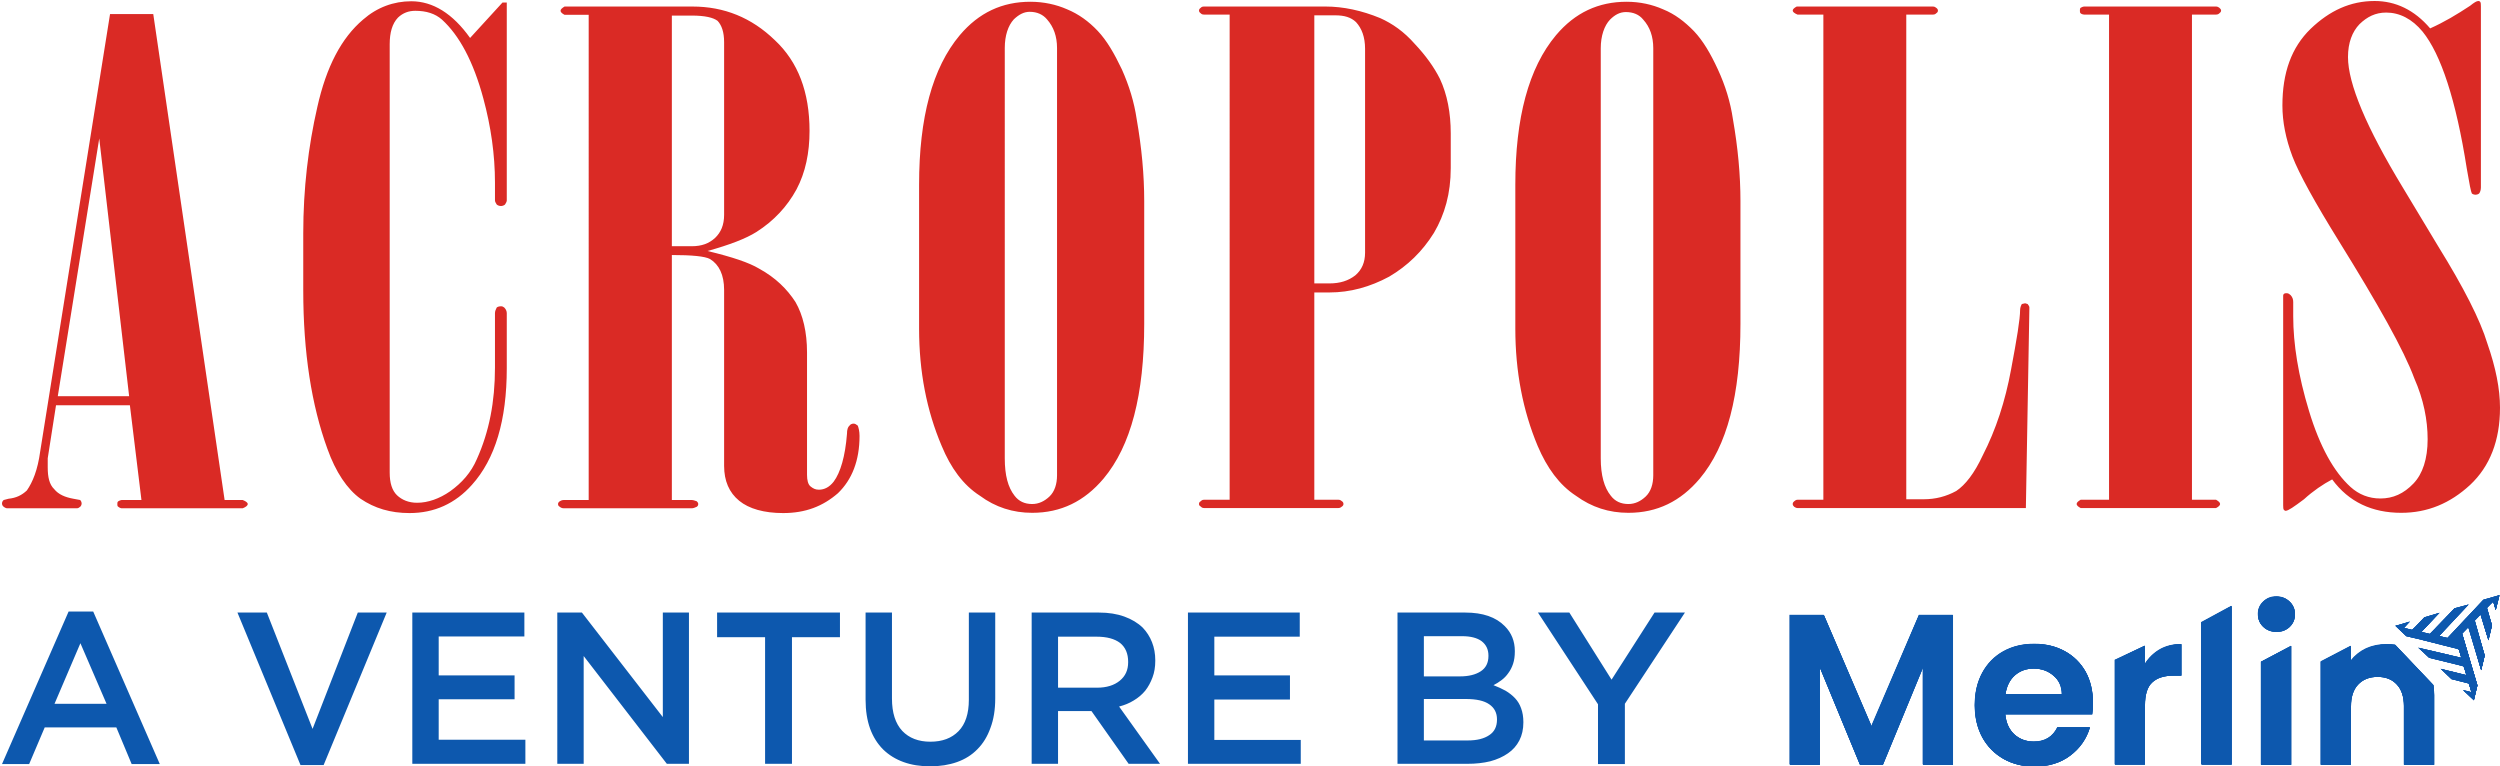 <?xml version="1.0" encoding="UTF-8"?>
<svg xmlns="http://www.w3.org/2000/svg" version="1.2" viewBox="0 0 995 305" width="995" height="305">
  <title>Acropolis New Logo</title>
  <defs>
    <clipPath id="cp1">
      <path d="m-97-131h1191v567h-1191z"></path>
    </clipPath>
  </defs>
  <style>
		.s0 { fill: #da2a25 } 
		.s1 { fill: #0d58ae } 
	</style>
  <g id="Clip-Path: Page 1" clip-path="url(#cp1)">
    <g id="Page 1">
      <path id="Path 1" class="s0" d="m928.2 190.8c-3.6 1.9-7.6 4.6-11.2 7.9-4 3-6.3 4.6-7.3 4.6-0.3 0-0.3 0-0.6-0.3-0.4-0.2-0.4-1.1-0.4-1.9v-83.4c0-0.2 0-0.5 0.4-0.8 0.3-0.2 0.6-0.2 1-0.2 0.6 0 0.9 0.2 1.6 0.8 0.7 0.8 1 1.6 1 2.7v5.7c0 10.9 2 23.6 6.3 37.7 4.3 14.2 9.9 24.2 16.5 30.2 3.3 3 7.3 4.6 11.9 4.6 5 0 9.3-1.9 13.2-6 3.6-3.8 5.6-9.7 5.6-17.6 0-7.6-1.6-15.8-5.3-24.2-4.2-11.4-14.5-29.6-30-54.6-9.6-15.5-15.9-26.9-18.5-33.7q-4-10.6-4-20.3c0-13.1 3.6-23.1 11.2-30.5 7.6-7.3 15.9-11.1 25.5-11.1 8.3 0 15.8 3.5 22.1 10.9 5.6-2.5 10.6-5.5 15.9-9 1.6-1.3 2.6-1.9 3.3-1.9 0.3 0 0.3 0 0.7 0.3 0.3 0.3 0.3 1.1 0.3 1.9v72c0 1-0.3 1.9-0.7 2.4-0.3 0.3-1 0.5-1.3 0.5-0.7 0-1.3-0.2-1.6-0.5q-0.5-0.8-2-9.8c-4.3-27.4-10.3-45.6-17.6-54.6-4.2-5.1-9.2-7.6-14.5-7.6-4.3 0-7.6 1.7-10.6 4.6-2.9 3-4.6 7.4-4.6 13.1 0 10.6 7.3 28 21.8 51.9l14.2 23.6c9.9 16 16.6 29 19.5 38.6 3.3 9.5 5 17.9 5 25.5 0 13-4 23.3-11.9 30.7-7.9 7.3-16.9 11.1-27.4 11.1-11.6 0-20.9-4.3-27.5-13.3zm-88.8-185h-10c-0.3 0-1-0.2-1.3-0.5-0.3-0.3-0.3-0.5-0.3-1.1 0-0.5 0-0.8 0.3-1.1 0.3-0.2 1-0.5 1.3-0.5h52.6c0.6 0 1 0.3 1.3 0.5 0.3 0.3 0.7 0.6 0.7 1.1 0 0.6-0.4 0.8-0.7 1.1-0.3 0.3-0.7 0.5-1.3 0.5h-9.6v193.1h9.6c1 0.6 1.6 1.1 1.6 1.7 0 0.5-0.6 1.1-1.6 1.6h-53.9c-1-0.5-1.6-1.1-1.6-1.6 0-0.6 0.6-1.1 1.6-1.7h11.3zm-113.7 0h-10.3q-1.9-0.8-1.9-1.6c0-0.5 0.6-1.1 1.6-1.6h54.2c0.7 0 1 0.3 1.3 0.5 0.4 0.3 0.7 0.6 0.7 1.1 0 0.6-0.3 0.8-0.7 1.1-0.3 0.3-0.6 0.5-1.3 0.5h-10.6v192.9h7q6.9 0 12.9-3.3c3.6-2.4 7.2-7 10.5-14.1 5.3-10.3 9-21.7 11.3-34.2 2.3-12.2 3.6-20.1 3.6-23.7 0-1 0.4-1.9 0.7-2.4l1.3-0.3 1 0.3c0.3 0.5 0.7 0.8 0.7 1.4l-1.4 79.8h-90.9c-0.6 0-0.9-0.3-1.3-0.5-0.3-0.3-0.6-0.6-0.6-1.1 0-0.6 0.3-0.8 0.6-1.1 0.4-0.3 0.7-0.6 1.3-0.6h10.3zm-33 74.2v48.9c0 28.2-5.3 48.6-16.2 61.6-7.6 9-16.9 13.6-28.4 13.6-7.7 0-14.6-2.2-20.9-6.8-6.6-4.3-11.5-11.1-15.2-19.8-5.9-14.1-8.9-29.6-8.9-46.7v-57.3c0-26.6 5.3-46.5 16.2-59.5 7.6-9 16.9-13.3 28.1-13.3 5.3 0 10.2 1.1 14.5 3 4.7 1.9 8.6 4.9 12.3 8.7 3.6 3.8 6.6 8.9 9.5 15.2 3 6.5 5 13 6 19.8q3 17.1 3 32.6zm-55.6 102.4c0 6.8 1.4 11.7 4 14.9q2.5 3.3 7 3.3c2.6 0 4.9-1.1 6.9-3 2-1.9 3-4.9 3-8.4v-170q0-7-4-11.4c-1.6-2-4-3-6.9-3-2.3 0-4.3 1-6.3 3-2.3 2.4-3.7 6.5-3.7 11.4zm-147.7-176.6h-10.2c-0.7 0-1-0.2-1.3-0.5-0.4-0.3-0.7-0.6-0.7-1.1 0-0.5 0.3-0.8 0.7-1.1 0.3-0.3 0.6-0.5 1.3-0.5h48.3c7.2 0 14.5 1.6 21.8 4.6 4.9 2.2 9.5 5.4 13.8 10.3q6.5 6.9 10 13.9c2.9 6.2 4.3 13.5 4.3 21.7v13.8c0 10.1-2.4 18.5-6.7 25.8-4.6 7.4-10.5 13.1-17.8 17.4-7.6 4.1-15.5 6.3-23.8 6.3h-6v82.5h9.6c0.7 0 1 0.3 1.4 0.6 0.3 0.2 0.6 0.5 0.6 1.1 0 0.5-0.3 0.8-0.6 1-0.4 0.3-0.7 0.6-1.4 0.6h-53.5c-0.7 0-1-0.3-1.3-0.6-0.4-0.2-0.7-0.5-0.7-1 0-0.6 0.3-0.9 0.7-1.1 0.3-0.3 0.6-0.6 1.3-0.6h10.2zm33.7 0.3v106.7h6c4.3 0 7.6-1.1 10.3-3.2q3.9-3.3 3.9-9v-81.2c0-4.6-1.3-8.1-3.6-10.6-2-1.9-4.6-2.7-8.3-2.7zm-67.7 73.9v48.9c0 28.2-5.3 48.6-16.2 61.6-7.6 9-16.9 13.6-28.4 13.6-7.6 0-14.6-2.2-20.8-6.8-6.7-4.3-11.6-11.1-15.2-19.8-6-14.1-9-29.6-9-46.7v-57.3c0-26.7 5.3-46.5 16.2-59.5 7.6-9 16.9-13.3 28.1-13.3 5.3 0 10.3 1.1 14.6 3 4.6 1.9 8.6 4.8 12.2 8.6 3.6 3.8 6.6 9 9.6 15.3 2.9 6.5 4.9 13 5.9 19.8q3 17.1 3 32.6zm-55.5 102.4c0 6.8 1.3 11.6 3.9 14.9q2.5 3.3 7 3.3c2.6 0 4.9-1.1 6.9-3 2-1.9 3-4.9 3-8.4v-170.1q0-6.9-4-11.4c-1.6-1.9-3.9-3-6.9-3-2.3 0-4.3 1.1-6.3 3-2.3 2.5-3.6 6.5-3.6 11.4zm-165.6-176.5h-9.6c-1-0.5-1.6-1.1-1.6-1.6 0-0.6 0.6-1.1 1.6-1.7h50.9c12.6 0 23.5 4.4 32.8 13.4 9.2 8.6 13.8 20.6 13.8 36.1 0 8.7-1.6 16.5-5.2 23.3-3.7 6.8-9 12.5-15.9 16.9-4.3 2.7-10.6 5.1-19.5 7.6 9.9 2.4 16.5 4.6 20.5 7 6.6 3.6 11.2 8.2 14.5 13.3 3 5.2 4.6 12 4.6 20.1v48.7c0 2.1 0.4 3.8 1.4 4.6 1 0.8 1.9 1.3 3.3 1.3q3.4 0 5.9-3.2c2.7-3.6 4.6-10.1 5.3-19q0-2.5 1-3.3c0.3-0.5 1-0.8 1.6-0.8 0.7 0 1 0.3 1.7 0.8 0.3 0.8 0.7 2.2 0.7 4.1 0 9.8-3 17.4-8.6 22.8-6 5.2-12.9 7.9-21.8 7.9-7.6 0-13.6-1.7-17.5-4.9q-6-4.9-6-13.9v-70c0-6-2-10.1-5.6-12.3-2-1.1-7.3-1.6-15.2-1.6v97.5h7.9c0.7 0 1.3 0.3 2 0.5 0.3 0.3 0.6 0.6 0.6 1.1 0 0.6-0.3 0.9-0.6 1.1-0.7 0.3-1.3 0.6-2 0.6h-50.9c-0.7 0-1.3-0.3-1.6-0.6-0.4-0.2-0.7-0.5-0.7-1.1 0-0.5 0.3-0.8 0.7-1.1 0.3-0.2 0.9-0.5 1.6-0.5h9.9zm33.1 0.3v91.8h7.9c4 0 6.9-1.1 9.3-3.3 2.3-2.2 3.6-5.1 3.6-9.2v-68.7c0-4.1-1-6.8-2.6-8.5-1.7-1.3-5-2.1-10.3-2.1zm-65.7-5.2v78.8c0 0.5-0.4 1.1-0.7 1.6-0.3 0.3-1 0.6-1.6 0.6-0.7 0-1.4-0.3-1.7-0.6-0.3-0.5-0.7-1.1-0.7-1.6v-7.1c0-11.1-1.6-22.3-4.6-33.4-4-14.9-9.6-25.2-16.5-31.5-2.7-2.4-6.3-3.5-10.6-3.5-2.6 0-4.9 0.8-6.9 2.7-2.3 2.4-3.3 6-3.3 10.6v170.5q0 6.2 2.9 9c2 1.9 4.7 3 8 3 4.3 0 8.9-1.6 13.2-4.6 4.6-3.3 8.3-7.4 10.6-12.8 4.9-10.9 7.2-22.8 7.2-36.4v-21.7c0-0.8 0.4-1.6 0.7-2.2 0.3-0.3 1-0.5 1.7-0.5 0.6 0 0.9 0.2 1.3 0.5 0.6 0.6 1 1.4 1 2.2v22q0 31-13.9 46.4c-6.6 7.4-14.9 11.2-24.8 11.2-7.6 0-13.9-1.9-19.5-5.7-5.3-3.8-9.9-10.6-13.2-19.9-6.3-17.3-9.6-38.3-9.6-63v-22.8c0-17.6 2-34.5 5.6-50.2 3.6-16.1 9.6-27.5 18.2-34.8 5.6-4.9 12.2-7.3 19.2-7.3 8.6 0 16.5 4.9 23.4 14.6l12.9-14.1zm-157.9 4.6h17.2l28.4 193.4h7.2q2 0.8 2 1.6 0 0.9-2 1.7h-48.2c-0.3 0-1-0.3-1.3-0.6-0.4-0.2-0.4-0.5-0.4-1.1 0-0.5 0-0.8 0.4-1.1 0.3-0.2 1-0.5 1.3-0.5h7.9l-4.6-37.7h-29.4l-3.3 21.1v3.6c0 3.8 0.6 6.8 2.6 8.7 1.7 2.1 4.3 3.2 7.6 3.8l2.7 0.5c0.3 0.3 0.6 0.8 0.6 1.4 0 0.5-0.3 1.1-0.6 1.3-0.4 0.3-0.7 0.6-1.3 0.6h-27.8c-0.3 0-1-0.3-1.3-0.6-0.4-0.2-0.7-0.8-0.7-1.3 0-0.6 0.3-1.1 0.7-1.4l1.9-0.5c3-0.3 5.3-1.4 7.3-3.3 2.3-3.3 4.3-8.1 5.3-15.5zm-4.3 49.5l-16.5 102.6h28.4z"></path>
      <path id="Path 2" fill-rule="evenodd" class="s1" d="m27.3 243.4h9.8l26.5 60.7h-11.2l-6.1-14.6h-28.5l-6.2 14.6h-10.8zm15.1 36.7l-10.4-24.1-10.3 24.1zm52.1-36.3h11.7l18.2 46.3 18-46.3h11.5l-25.1 60.7h-9.2zm69.6 0h44.6v9.5h-34.1v15.5h30.2v9.5h-30.2v16.1h34.5v9.6h-45zm57.7 0h9.8l32.2 41.6v-41.6h10.4v60.2h-8.8l-33.1-42.9v42.9h-10.5zm82.7 9.8h-19.1v-9.8h48.9v9.8h-19.1v50.4h-10.7zm65.7 51.4q-5.9 0-10.6-1.7-4.7-1.7-8.1-5-3.4-3.4-5.2-8.3-1.8-5-1.8-11.5v-34.7h10.5v34.2q0 8.5 4.1 12.9 4.1 4.3 11.2 4.3 7.1 0 11.2-4.2 4.1-4.2 4.1-12.5v-34.7h10.5v34.2q0 6.7-1.9 11.7-1.8 5.1-5.2 8.5-3.3 3.4-8.1 5.1-4.8 1.7-10.7 1.7zm40.4-61.2h26.8q5.7 0 10.1 1.6 4.4 1.6 7.3 4.4 2.4 2.5 3.7 5.8 1.3 3.3 1.3 7.2v0.2q0 3.7-1.1 6.6-1.1 3-2.9 5.3-1.9 2.3-4.6 3.9-2.6 1.6-5.8 2.4l16.3 22.8h-12.5l-14.8-21h-13.3v21h-10.5zm26 29.9q5.7 0 9.1-2.8 3.3-2.7 3.3-7.3v-0.2q0-4.9-3.2-7.5-3.3-2.5-9.3-2.5h-15.4v20.3zm36.2-29.9h44.5v9.6h-34v15.4h30.1v9.6h-30.1v16.1h34.4v9.5h-44.9zm83.4 0h27q10.4 0 15.7 5.4 4 4 4 9.9v0.2q0 2.8-0.7 4.9-0.7 2.1-1.9 3.7-1.1 1.6-2.7 2.8-1.6 1.2-3.2 2 2.6 1 4.8 2.2 2.2 1.3 3.8 3 1.6 1.7 2.4 4 0.9 2.4 0.9 5.5v0.1q0 4.1-1.6 7.2-1.6 3.1-4.5 5.1-3 2.1-7.1 3.2-4.1 1-9.1 1h-27.8zm24.9 25.4q5.1 0 8.2-2 3.1-2 3.1-6.1v-0.2q0-3.6-2.7-5.7-2.7-2-7.8-2h-15.2v16zm3.1 25.5q5.4 0 8.5-2.1 3.1-2 3.1-6.2v-0.1q0-3.9-3.1-6-3-2.1-9.3-2.1h-16.7v16.5zm51.8-14.4l-23.9-36.5h12.5l16.8 26.7 17.1-26.7h12.1l-23.9 36.3v24h-10.7zm141.2-35.6v59.5h-12v-38.7l-15.9 38.7h-9.1l-16-38.7v38.7h-12v-59.5h13.6l18.9 44.3 19-44.3zm55.4 39.5h-34.6q0.4 5.1 3.6 8 3.2 2.9 7.8 2.9 6.6 0 9.4-5.7h12.9q-2 6.8-7.8 11.2-5.8 4.4-14.3 4.4-6.8 0-12.2-3-5.5-3-8.5-8.6-3-5.5-3-12.8 0-7.3 3-12.9 3-5.5 8.3-8.5 5.4-3 12.4-3 6.8 0 12.1 2.9 5.3 2.9 8.3 8.2 2.9 5.4 2.9 12.3 0 2.5-0.3 4.6zm-12.1-8q0-4.6-3.3-7.4-3.2-2.8-7.9-2.8-4.5 0-7.5 2.7-3 2.7-3.7 7.5zm39-17.8q3.7-2.1 8.5-2.1v12.5h-3.1q-5.7 0-8.5 2.7-2.9 2.6-2.9 9.2v23.5h-11.9v-41.6l11.9-5.6v7.3q2.3-3.7 6-5.9zm28.5-17.3v63.1h-12v-56.6zm23.8 15.9v47.3h-12v-40.9zm-11.1-7.7q-2.1-2-2.1-5 0-2.9 2.1-4.9 2.1-2.1 5.2-2.1 3.2 0 5.3 2.1 2.1 2 2.1 4.9 0 3-2.1 5-2.1 2-5.3 2-3.1 0-5.2-2zm67.7 23.2q0.3 1.9 0.3 4v27.8h-12v-23.4q0-5.6-2.8-8.6-2.8-3-7.7-3-4.9 0-7.8 3-2.9 3-2.9 8.6v23.4h-11.9v-41.1l11.9-6.2v5.9q2.4-3.1 6.1-4.9 3.8-1.7 8.2-1.7 1.8 0 3.4 0.2z"></path>
      <path id="Path 3" class="s1" d="m984.6 278.7q0.1-0.7 0.3-1.4l1.1-4.5c-0.6-2.2-1.6-5.3-2.2-7.4q-1.8-6.2-3.6-12.3c-0.1-0.3-0.7-1.6-0.5-1.8 0.7-0.8 1.9-2.2 2.7-3.1 1.7 5.6 3.5 13.1 5.1 18.5l1.4-5.8c-1.2-4-2.7-9.1-3.8-13-0.1-0.3-1-2.6-0.8-2.8 0.7-0.8 2.2 0.3 3.1-0.6 1 3.4 2 7.1 3 10.3l1.4-5.9c-0.6-1.9-1.4-4.6-1.9-6.3 0-0.2-1.1-0.6-1-0.7 0.8-0.8 2.5-1.6 3.4-2.5l1 3.4 1.4-5.9-5.5 3.5c-4.4 4.6-9.4 9-13.7 13.6-0.2 0.2-1.2-0.1-1.4-0.1-1.1-0.2-2.1-0.5-3.3-0.8l9.3-11.2c-0.5 0.1 0.2 0.4-0.3 0.5l-2.3 0.1c-2.8 3-7.5 6.8-10.4 9.8-0.2 0.2 0.3 0 0 0-1-0.2-2.1-0.5-3.4-0.8l5.4-5.9-3.4 0.7c-1.4 1.5-4.5 3.2-5.6 4.4-0.2 0.2 0.2 0 0 0-1-0.2-2-0.5-3.3-0.8l-0.1-0.9-3.3 0.1 4.3 4.1c5.6 1.2 14.7 3.7 20.2 5 0.3 0.1 0.7 0.3 0.8 0.5 0.3 1 0.6 2 0.9 3.1-5.5-1.3-11.6-2.7-17.1-4l4.3 4c4.1 1 9 2.2 13 3.2 0.3 0.1 0.8 0.2 0.8 0.5 0.4 1 0.7 2 1 3.2-3.3-0.8-7-1.7-10.2-2.5l4.3 4.1c1.9 0.5 4.5 1.1 6.3 1.6 0.2 0 0.6 0.1 0.6 0.3 0.4 1 0.7 2.1 1 3.3-1-0.3-2.2-0.6-3.3-0.8z"></path>
      <path id="Path 4" class="s1" d="m979.8 251.8l6.2 21-1.4 5.9-7.5-25.5z"></path>
      <path id="Path 5" class="s1" d="m984.8 246.4l4.1 14.5-1.4 5.8-5.3-17.7z"></path>
      <path id="Path 6" fill-rule="evenodd" class="s1" d="m989.3 240.1l2.5 8.8-1.4 5.9-3.3-10.7zm5.5-3.2l-1.5 5.9-1.1-3.8z"></path>
      <path id="Path 7" class="s1" d="m974.1 253.9l14.3-15.2 6.3-1.8-17.2 17.8z"></path>
      <path id="Path 8" class="s1" d="m982.5 240.6l-11.7 12.5-3.7-0.8 9.8-10.2z"></path>
      <path id="Path 9" fill-rule="evenodd" class="s1" d="m964.9 245.7l-4.8 5 3.6 0.8 7.2-7.6zm-11.5 3.4l3.4 0.8 2.3-2.5zm-189.6-4.3l-18.9 44.3-19-44.3h-13.5v59.6h11.9v-38.8l16 38.8h9.1l16-38.8v38.8h11.9v-59.6z"></path>
      <path id="Path 10" fill-rule="evenodd" class="s1" d="m832.7 284.3h-34.6q0.5 5.1 3.6 8 3.2 2.9 7.8 2.9 6.6 0 9.4-5.7h12.9q-2 6.8-7.8 11.2-5.8 4.4-14.3 4.4-6.8 0-12.2-3-5.4-3.1-8.5-8.6-3-5.6-3-12.8 0-7.4 3-12.9 3-5.5 8.4-8.5 5.3-3 12.3-3 6.8 0 12.1 2.9 5.3 2.9 8.3 8.2 2.9 5.3 2.9 12.3 0 2.5-0.3 4.6zm-12-8.1q-0.1-4.6-3.4-7.3-3.2-2.8-7.9-2.8-4.4 0-7.5 2.7-3 2.7-3.7 7.4zm39.1-17.7q3.7-2.1 8.4-2.1v12.5h-3.1q-5.6 0-8.5 2.7-2.9 2.6-2.9 9.2v23.5h-11.9v-41.6l11.9-5.7v7.4q2.3-3.8 6.1-5.9zm28.4-17.3v63.1h-11.9v-56.6zm23.7 15.9v47.3h-12v-41zm-11.1-7.6q-2.1-2-2.1-5 0-3 2.1-5 2.1-2 5.3-2 3.1 0 5.2 2 2.1 2 2.1 5 0 3-2.1 5-2.1 2-5.2 2-3.2 0-5.3-2zm67.7 23.2q0.3 1.9 0.3 4v27.7h-12v-23.3q0-5.6-2.8-8.6-2.8-3.1-7.7-3.1-4.9 0-7.8 3.1-2.8 3-2.8 8.6v23.3h-12v-41l12-6.3v5.9q2.4-3 6.1-4.8 3.7-1.7 8.1-1.7 1.8 0 3.4 0.2z"></path>
      <path id="Path 11" class="s1" d="m984.6 278.7q0.1-0.7 0.3-1.4l1.1-4.5c-0.6-2.2-1.6-5.3-2.2-7.4q-1.8-6.2-3.6-12.3c-0.1-0.3-0.7-1.6-0.5-1.8 0.7-0.8 1.9-2.2 2.7-3.1 1.7 5.6 3.5 13.1 5.1 18.5l1.4-5.8c-1.2-4-2.7-9.1-3.8-13-0.1-0.3-1-2.6-0.8-2.8 0.7-0.8 2.2 0.3 3.1-0.6 1 3.4 2 7.1 3 10.3l1.4-5.9c-0.6-1.9-1.4-4.6-1.9-6.3 0-0.2-1.1-0.6-1-0.7 0.8-0.8 2.5-1.6 3.4-2.5l1 3.4 1.4-5.9-5.5 3.5c-4.4 4.6-9.4 9-13.7 13.6-0.2 0.2-1.2-0.1-1.4-0.1-1.1-0.2-2.1-0.5-3.3-0.8l9.3-11.2c-0.5 0.1 0.2 0.4-0.3 0.5l-2.3 0.1c-2.8 3-7.5 6.8-10.4 9.8-0.2 0.2 0.3 0 0 0-1-0.2-2.1-0.5-3.4-0.8l5.4-5.9-3.4 0.7c-1.4 1.5-4.5 3.2-5.6 4.4-0.2 0.2 0.2 0 0 0-1-0.2-2-0.5-3.3-0.8l-0.1-0.9-3.3 0.1 4.3 4.1c5.6 1.2 14.7 3.7 20.2 5 0.3 0.1 0.7 0.3 0.8 0.5 0.3 1 0.6 2 0.9 3.1-5.5-1.3-11.6-2.7-17.1-4l4.3 4c4.1 1 9 2.2 13 3.2 0.3 0.1 0.8 0.2 0.8 0.5 0.4 1 0.7 2 1 3.2-3.3-0.8-7-1.7-10.2-2.5l4.3 4.1c1.9 0.5 4.5 1.1 6.3 1.6 0.2 0 0.6 0.1 0.6 0.3 0.4 1 0.7 2.1 1 3.3-1-0.3-2.2-0.6-3.3-0.8z"></path>
      <path id="Path 12" class="s1" d="m979.8 251.8l6.2 21-1.4 5.9-7.5-25.5z"></path>
      <path id="Path 13" class="s1" d="m984.8 246.4l4.1 14.5-1.4 5.8-5.3-17.7z"></path>
      <path id="Path 14" fill-rule="evenodd" class="s1" d="m989.3 240.1l2.5 8.8-1.4 5.9-3.3-10.7zm5.5-3.2l-1.5 5.9-1.1-3.8z"></path>
      <path id="Path 15" class="s1" d="m974.1 253.9l14.3-15.2 6.3-1.8-17.2 17.8z"></path>
      <path id="Path 16" class="s1" d="m982.5 240.6l-11.7 12.5-3.7-0.8 9.8-10.2z"></path>
      <path id="Path 17" fill-rule="evenodd" class="s1" d="m964.9 245.7l-4.8 5 3.6 0.8 7.2-7.6zm-11.5 3.4l3.4 0.8 2.3-2.5zm-189.6-4.3l-18.9 44.3-19-44.3h-13.5v59.6h11.9v-38.8l16 38.8h9.1l16-38.8v38.8h11.9v-59.6z"></path>
      <path id="Path 18" fill-rule="evenodd" class="s1" d="m832.7 284.3h-34.6q0.5 5.1 3.6 8 3.2 2.9 7.8 2.9 6.6 0 9.4-5.7h12.9q-2 6.8-7.8 11.2-5.8 4.4-14.3 4.4-6.8 0-12.2-3-5.4-3.1-8.5-8.6-3-5.6-3-12.8 0-7.4 3-12.9 3-5.5 8.4-8.5 5.3-3 12.3-3 6.8 0 12.1 2.9 5.3 2.9 8.3 8.2 2.9 5.3 2.9 12.3 0 2.5-0.3 4.6zm-12-8.1q-0.1-4.6-3.4-7.3-3.2-2.8-7.9-2.8-4.4 0-7.5 2.7-3 2.7-3.7 7.4zm39.1-17.7q3.7-2.1 8.4-2.1v12.5h-3.1q-5.6 0-8.5 2.7-2.9 2.6-2.9 9.2v23.5h-11.9v-41.6l11.9-5.7v7.4q2.3-3.8 6.1-5.9zm28.4-17.3v63.1h-11.9v-56.6zm23.7 15.9v47.3h-12v-41zm-11.1-7.6q-2.1-2-2.1-5 0-3 2.1-5 2.1-2 5.3-2 3.1 0 5.2 2 2.1 2 2.1 5 0 3-2.1 5-2.1 2-5.2 2-3.2 0-5.3-2zm67.7 23.2q0.3 1.9 0.3 4v27.7h-12v-23.3q0-5.6-2.8-8.6-2.8-3.1-7.7-3.1-4.9 0-7.8 3.1-2.8 3-2.8 8.6v23.3h-12v-41l12-6.3v5.9q2.4-3 6.1-4.8 3.7-1.7 8.1-1.7 1.8 0 3.4 0.2z"></path>
      <path id="Path 19" class="s1" d="m984.6 278.7q0.1-0.7 0.3-1.4l1.1-4.5c-0.6-2.2-1.6-5.3-2.2-7.4q-1.8-6.2-3.6-12.3c-0.1-0.3-0.7-1.6-0.5-1.8 0.7-0.8 1.9-2.2 2.7-3.1 1.7 5.6 3.5 13.1 5.1 18.5l1.4-5.8c-1.2-4-2.7-9.1-3.8-13-0.1-0.3-1-2.6-0.8-2.8 0.7-0.8 2.2 0.3 3.1-0.6 1 3.4 2 7.1 3 10.3l1.4-5.9c-0.6-1.9-1.4-4.6-1.9-6.3 0-0.2-1.1-0.6-1-0.7 0.8-0.8 2.5-1.6 3.4-2.5l1 3.4 1.4-5.9-5.5 3.5c-4.4 4.6-9.4 9-13.7 13.6-0.2 0.2-1.2-0.1-1.4-0.1-1.1-0.2-2.1-0.5-3.3-0.8l9.3-11.2c-0.5 0.1 0.2 0.4-0.3 0.5l-2.3 0.1c-2.8 3-7.5 6.8-10.4 9.8-0.2 0.2 0.3 0 0 0-1-0.2-2.1-0.5-3.4-0.8l5.4-5.9-3.4 0.7c-1.4 1.5-4.5 3.2-5.6 4.4-0.2 0.2 0.2 0 0 0-1-0.2-2-0.5-3.3-0.8l-0.1-0.9-3.3 0.1 4.3 4.1c5.6 1.2 14.7 3.7 20.2 5 0.3 0.1 0.7 0.3 0.8 0.5 0.3 1 0.6 2 0.9 3.1-5.5-1.3-11.6-2.7-17.1-4l4.3 4c4.1 1 9 2.2 13 3.2 0.3 0.1 0.8 0.2 0.8 0.5 0.4 1 0.7 2 1 3.2-3.3-0.8-7-1.7-10.2-2.5l4.3 4.1c1.9 0.5 4.5 1.1 6.3 1.6 0.2 0 0.6 0.1 0.6 0.3 0.4 1 0.7 2.1 1 3.3-1-0.3-2.2-0.6-3.3-0.8z"></path>
      <path id="Path 20" class="s1" d="m979.8 251.8l6.2 21-1.4 5.9-7.5-25.5z"></path>
      <path id="Path 21" class="s1" d="m984.8 246.4l4.1 14.5-1.4 5.8-5.3-17.7z"></path>
      <path id="Path 22" fill-rule="evenodd" class="s1" d="m989.3 240.1l2.5 8.8-1.4 5.9-3.3-10.7zm5.5-3.2l-1.5 5.9-1.1-3.8z"></path>
      <path id="Path 23" class="s1" d="m974.1 253.9l14.3-15.2 6.3-1.8-17.2 17.8z"></path>
      <path id="Path 24" class="s1" d="m982.5 240.6l-11.7 12.5-3.7-0.8 9.8-10.2z"></path>
      <path id="Path 25" fill-rule="evenodd" class="s1" d="m964.9 245.7l-4.8 5 3.6 0.8 7.2-7.6zm-11.5 3.4l3.4 0.8 2.3-2.5zm-189.6-4.3l-18.9 44.3-19-44.3h-13.5v59.6h11.9v-38.8l16 38.8h9.1l16-38.8v38.8h11.9v-59.6z"></path>
      <path id="Path 26" fill-rule="evenodd" class="s1" d="m832.7 284.3h-34.6q0.5 5.1 3.6 8 3.2 2.9 7.8 2.9 6.6 0 9.4-5.7h12.9q-2 6.8-7.8 11.2-5.8 4.4-14.3 4.4-6.8 0-12.2-3-5.4-3.1-8.5-8.6-3-5.6-3-12.8 0-7.4 3-12.9 3-5.5 8.4-8.5 5.3-3 12.3-3 6.8 0 12.1 2.9 5.3 2.9 8.3 8.2 2.9 5.3 2.9 12.3 0 2.5-0.3 4.6zm-12-8.1q-0.1-4.6-3.4-7.3-3.2-2.8-7.9-2.8-4.4 0-7.5 2.7-3 2.7-3.7 7.4zm39.1-17.7q3.7-2.1 8.4-2.1v12.5h-3.1q-5.6 0-8.5 2.7-2.9 2.6-2.9 9.2v23.5h-11.9v-41.6l11.9-5.7v7.4q2.3-3.8 6.1-5.9zm28.4-17.3v63.1h-11.9v-56.6zm23.7 15.9v47.3h-12v-41zm-11.1-7.6q-2.1-2-2.1-5 0-3 2.1-5 2.1-2 5.3-2 3.1 0 5.2 2 2.1 2 2.1 5 0 3-2.1 5-2.1 2-5.2 2-3.2 0-5.3-2zm67.7 23.2q0.3 1.9 0.3 4v27.7h-12v-23.3q0-5.6-2.8-8.6-2.8-3.1-7.7-3.1-4.9 0-7.8 3.1-2.8 3-2.8 8.6v23.3h-12v-41l12-6.3v5.9q2.4-3 6.1-4.8 3.7-1.7 8.1-1.7 1.8 0 3.4 0.2z"></path>
      <path id="Path 27" class="s1" d="m984.6 278.7q0.1-0.7 0.3-1.4l1.1-4.5c-0.6-2.2-1.6-5.3-2.2-7.4q-1.8-6.2-3.6-12.3c-0.1-0.3-0.7-1.6-0.5-1.8 0.7-0.8 1.9-2.2 2.7-3.1 1.7 5.6 3.5 13.1 5.1 18.5l1.4-5.8c-1.2-4-2.7-9.1-3.8-13-0.1-0.3-1-2.6-0.8-2.8 0.7-0.8 2.2 0.3 3.1-0.6 1 3.4 2 7.1 3 10.3l1.4-5.9c-0.6-1.9-1.4-4.6-1.9-6.3 0-0.2-1.1-0.6-1-0.7 0.8-0.8 2.5-1.6 3.4-2.5l1 3.4 1.4-5.9-5.5 3.5c-4.4 4.6-9.4 9-13.7 13.6-0.2 0.2-1.2-0.1-1.4-0.1-1.1-0.2-2.1-0.5-3.3-0.8l9.3-11.2c-0.5 0.1 0.2 0.4-0.3 0.5l-2.3 0.1c-2.8 3-7.5 6.8-10.4 9.8-0.2 0.2 0.3 0 0 0-1-0.2-2.1-0.5-3.4-0.8l5.4-5.9-3.4 0.7c-1.4 1.5-4.5 3.2-5.6 4.4-0.2 0.2 0.2 0 0 0-1-0.2-2-0.5-3.3-0.8l-0.1-0.9-3.3 0.1 4.3 4.1c5.6 1.2 14.7 3.7 20.2 5 0.3 0.1 0.7 0.3 0.8 0.5 0.3 1 0.6 2 0.9 3.1-5.5-1.3-11.6-2.7-17.1-4l4.3 4c4.1 1 9 2.2 13 3.2 0.3 0.1 0.8 0.2 0.8 0.5 0.4 1 0.7 2 1 3.2-3.3-0.8-7-1.7-10.2-2.5l4.3 4.1c1.9 0.5 4.5 1.1 6.3 1.6 0.2 0 0.6 0.1 0.6 0.3 0.4 1 0.7 2.1 1 3.3-1-0.3-2.2-0.6-3.3-0.8z"></path>
      <path id="Path 28" class="s1" d="m979.8 251.8l6.2 21-1.4 5.9-7.5-25.5z"></path>
      <path id="Path 29" class="s1" d="m984.8 246.4l4.1 14.5-1.4 5.8-5.3-17.7z"></path>
      <path id="Path 30" fill-rule="evenodd" class="s1" d="m989.3 240.1l2.5 8.8-1.4 5.9-3.3-10.7zm5.5-3.2l-1.5 5.9-1.1-3.8z"></path>
      <path id="Path 31" class="s1" d="m974.1 253.9l14.3-15.2 6.3-1.8-17.2 17.8z"></path>
      <path id="Path 32" class="s1" d="m982.5 240.6l-11.7 12.5-3.7-0.8 9.8-10.2z"></path>
      <path id="Path 33" fill-rule="evenodd" class="s1" d="m970.9 243.9l-7.2 7.6-3.6-0.8 4.8-5zm-11.9 3.5l-2.2 2.5-3.5-0.8z"></path>
    </g>
  </g>
</svg>
